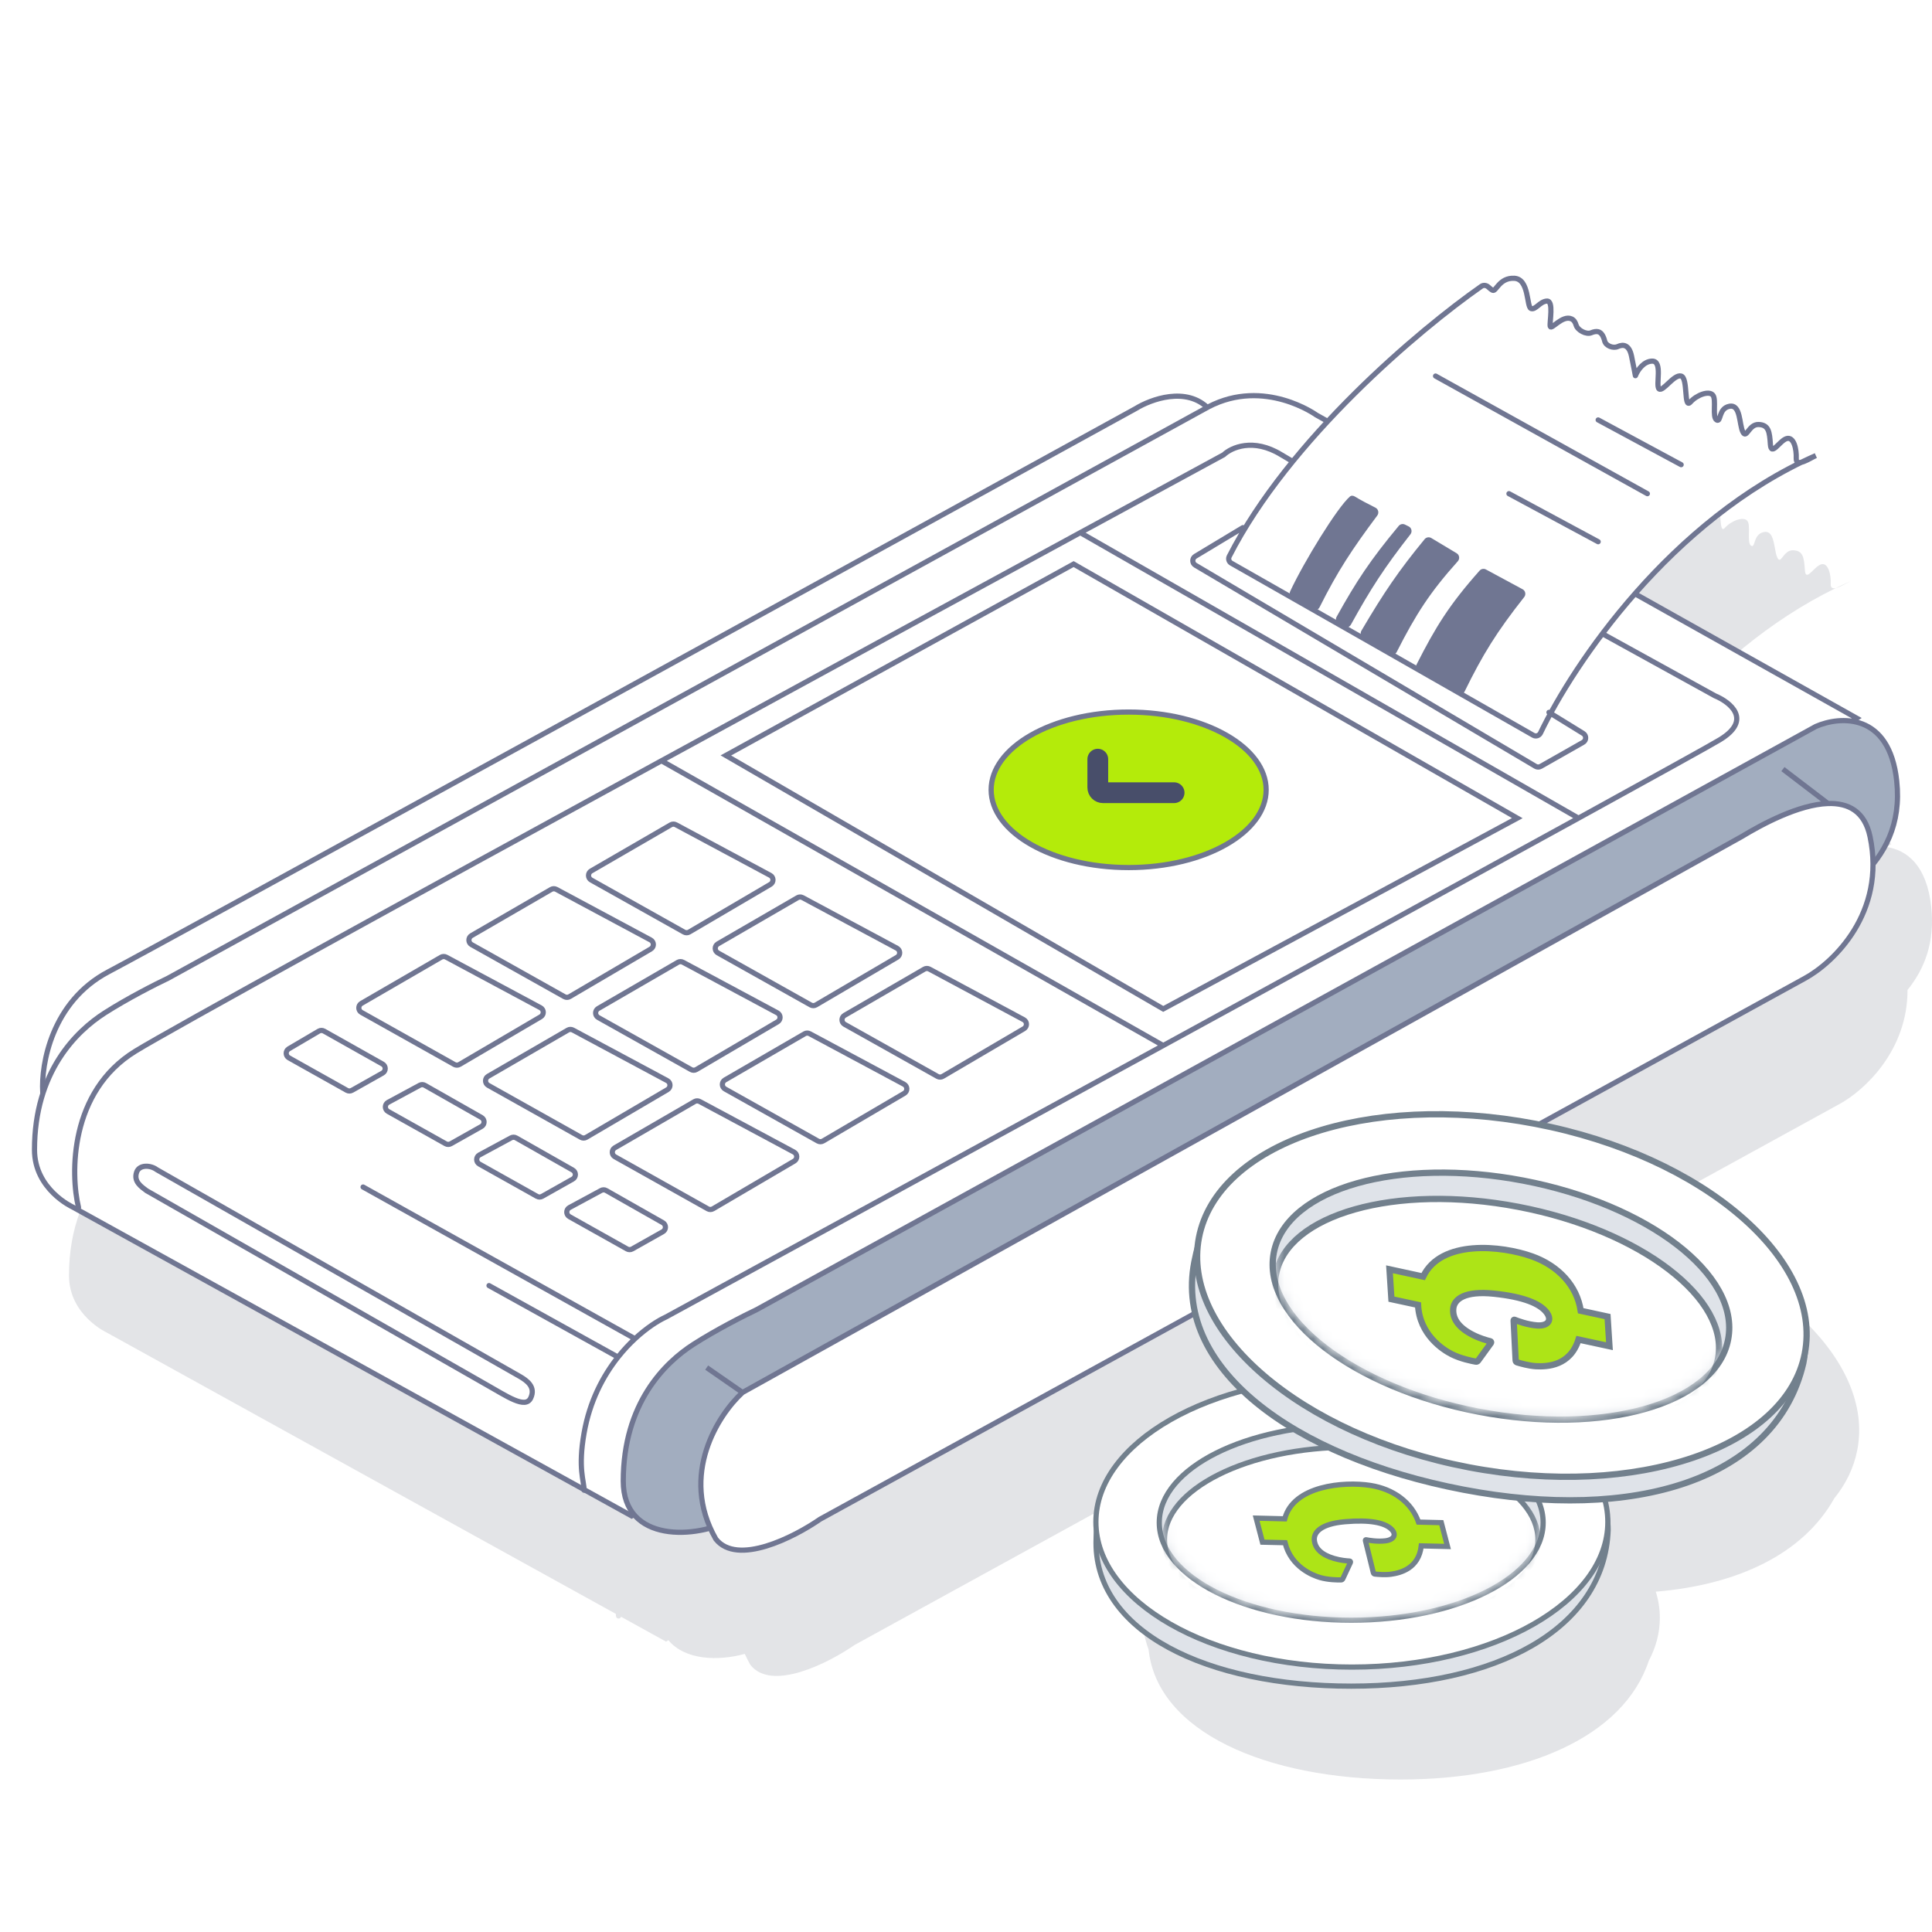 <svg width="200" height="200" viewBox="0 0 200 200" fill="none" xmlns="http://www.w3.org/2000/svg">
<path fill-rule="evenodd" clip-rule="evenodd" d="M195.777 87.362L172.819 74.483C177.332 69.345 183.131 64.25 190.043 60.877C190.363 60.804 190.777 60.581 191.123 60.396C191.284 60.309 191.431 60.23 191.546 60.178C191.039 60.402 190.538 60.635 190.043 60.877C189.726 60.948 189.5 60.875 189.518 60.478C189.561 59.492 189.259 58.206 188.525 58.42C188.248 58.501 187.953 58.789 187.688 59.048C187.25 59.475 186.895 59.822 186.841 59.02C186.755 57.734 186.669 57.005 185.633 56.962C185.105 56.941 184.791 57.341 184.557 57.637C184.332 57.923 184.183 58.113 183.992 57.734C183.871 57.492 183.804 57.12 183.734 56.73C183.581 55.874 183.412 54.929 182.611 55.076C181.935 55.2 181.753 55.758 181.626 56.145C181.535 56.426 181.472 56.617 181.273 56.491C181.024 56.334 181.036 55.765 181.048 55.191C181.059 54.669 181.07 54.143 180.884 53.918C180.496 53.447 179.244 53.875 178.554 54.647C178.204 55.038 178.153 54.396 178.093 53.639C178.034 52.901 177.966 52.052 177.604 51.946C177.215 51.832 176.704 52.309 176.252 52.732C175.852 53.106 175.499 53.436 175.316 53.275C175.172 53.148 175.194 52.713 175.22 52.218C175.263 51.382 175.315 50.376 174.582 50.403C173.741 50.434 173.165 51.258 172.923 51.786C172.907 51.819 172.897 51.85 172.889 51.874C172.873 51.923 172.868 51.938 172.855 51.862C172.818 51.639 172.712 51.083 172.467 49.888C172.231 48.733 171.636 48.622 171.038 48.896C170.572 49.109 169.814 48.825 169.69 48.328C169.569 47.844 169.36 47.44 169.014 47.358C168.8 47.308 168.55 47.358 168.293 47.467C167.785 47.683 166.882 47.204 166.73 46.674C166.645 46.377 166.496 46.14 166.251 46.029C165.678 45.77 165.026 46.261 164.581 46.597C164.288 46.817 164.084 46.971 164.05 46.801C164.025 46.677 164.047 46.403 164.073 46.077L164.073 46.077C164.137 45.273 164.226 44.155 163.704 44.185C163.338 44.207 163.048 44.442 162.789 44.65C162.529 44.86 162.302 45.043 162.064 44.957C161.898 44.897 161.827 44.508 161.739 44.022C161.574 43.119 161.349 41.883 160.338 41.827C159.333 41.772 158.834 42.379 158.513 42.769C158.337 42.983 158.215 43.131 158.093 43.071C157.954 43.002 157.794 42.872 157.652 42.738C157.45 42.548 157.148 42.5 156.921 42.658C153.109 45.321 146.804 50.406 141.013 56.639L139.834 55.977C139.834 55.977 134.481 52.118 128.697 55.119L128.306 55.334C126.147 53.371 122.747 54.636 121.273 55.548C88.208 73.728 20.645 110.841 14.912 113.86C9.507 116.707 8.231 122.522 8.248 125.525C7.57 127.346 7.142 129.502 7.142 132.04C7.142 136.156 11.07 137.957 11.07 137.957L11.512 138.201C11.546 138.234 11.589 138.258 11.637 138.27L63.755 167.069C63.762 167.144 63.766 167.216 63.766 167.284C63.766 167.432 63.886 167.553 64.035 167.553C64.155 167.553 64.257 167.474 64.291 167.365L68.955 169.943L69.188 169.791C70.906 171.859 74.326 171.974 77.1 171.208C77.267 171.585 77.459 171.963 77.676 172.344C79.886 175.156 85.791 172.144 88.467 170.286L129.728 147.625C130.575 149.751 132.001 151.749 133.905 153.582C124.691 155.998 118.292 161.316 118.292 167.487C118.292 168.604 118.502 169.694 118.9 170.743C119.784 179.262 131.038 184.214 144.99 184.214C157.907 184.214 168.066 179.804 170.676 171.938C171.424 170.529 171.827 169.035 171.827 167.487C171.827 166.56 171.683 165.652 171.406 164.77C179.957 164.055 186.668 160.833 189.879 155.117C191.089 153.619 191.91 151.941 192.265 150.108C194.068 140.816 183.295 130.814 167.714 126.762L190.425 114.289C192.99 112.89 197.479 108.763 197.466 102.481C199.268 100.245 200.306 97.501 199.92 93.879C199.46 89.561 197.396 87.999 195.289 87.679L195.777 87.362Z" fill="#A0A5AF" fill-opacity="0.3"/>
<path d="M4.425 113.035L4.442 113.307L4.714 113.286L15.851 112.429L15.915 112.424L15.97 112.39C32.719 102.156 58.274 86.394 80.506 72.367C91.622 65.353 101.908 58.773 109.847 53.534C113.817 50.914 117.201 48.629 119.81 46.792C122.413 44.96 124.258 43.563 125.139 42.724L125.332 42.539L125.148 42.345C123.999 41.129 122.468 40.889 121.064 41.06C119.666 41.23 118.354 41.811 117.566 42.297C84.496 60.479 16.945 97.587 11.215 100.604C5.35 103.693 4.249 110.182 4.425 113.035Z" fill="white" stroke="#707692" stroke-width="0.537"/>
<path d="M125.126 42.1L17.384 101.27C16.175 101.842 13.171 103.363 10.823 104.872C7.887 106.758 3.571 110.96 3.571 119.021C3.571 123.137 7.499 124.938 7.499 124.938L65.384 156.924L192.205 74.344L136.262 42.958C136.262 42.958 130.91 39.099 125.126 42.1Z" fill="white" stroke="#707692" stroke-width="0.537"/>
<path d="M187.975 75.201L78.333 135.571C77.124 136.143 74.12 137.664 71.772 139.173C68.837 141.059 64.52 145.261 64.52 153.322C64.52 159.771 72.153 159.321 75.83 157.267C109.441 138.487 177.96 100.172 183.14 97.154C189.615 93.381 197.298 89.779 196.349 80.861C195.589 73.726 190.449 74.115 187.975 75.201Z" fill="#A2ADBF" stroke="#707692" stroke-width="0.537"/>
<path d="M74.105 159.325C70.306 152.671 74.363 146.434 76.867 144.147L180.292 86.607C182.391 85.335 186.196 83.283 189.231 83.181C191.312 83.111 193.031 83.959 193.587 86.607C195.245 94.496 189.789 99.67 186.853 101.27L84.896 157.267C82.219 159.125 76.314 162.138 74.105 159.325Z" fill="white"/>
<path d="M76.867 144.147C74.363 146.434 70.306 152.671 74.105 159.325C76.314 162.138 82.219 159.125 84.896 157.267L186.853 101.27C189.789 99.67 195.245 94.496 193.587 86.607C193.031 83.959 191.312 83.111 189.231 83.181M76.867 144.147L180.292 86.607C182.391 85.335 186.196 83.283 189.231 83.181M76.867 144.147L73.155 141.574M189.231 83.181L184.566 79.618" stroke="#707692" stroke-width="0.537"/>
<path d="M8.128 124.99C7.294 121.56 7.179 113.001 14.017 108.816C17.855 106.468 41.941 93.24 68.475 78.755M60.464 154.266C60.464 153.27 59.811 152.058 60.464 148.349C61.045 145.044 62.43 142.435 63.975 140.486M37.586 122.88L65.734 138.583M65.734 138.583C66.94 137.463 68.1 136.722 68.924 136.343C82.651 128.858 101.897 118.355 120.417 108.233M65.734 138.583C65.147 139.127 64.55 139.761 63.975 140.486M63.975 140.486L50.622 133.085M111.833 55.139C117.235 52.203 122.254 49.477 126.68 47.074C127.457 46.331 129.736 45.291 132.637 47.074C135.538 48.858 163.774 64.453 177.529 72.028C179.112 72.686 181.432 74.515 178.047 76.573C177.162 77.112 171.665 80.154 163.404 84.694M111.833 55.139L163.404 84.694M111.833 55.139C98.652 62.304 83.187 70.723 68.475 78.755M163.404 84.694C152.484 90.696 136.732 99.317 120.417 108.233M120.417 108.233L68.475 78.755M16.219 121.079L53.859 142.517C54.507 142.903 55.491 143.559 54.938 144.725C54.386 145.892 52.435 144.511 50.406 143.375L15.183 123.266C14.636 122.851 13.802 122.322 14.147 121.336C14.426 120.539 15.593 120.607 16.219 121.079Z" stroke="#707692" stroke-width="0.537" stroke-linecap="round" stroke-linejoin="round"/>
<path d="M157.069 84.694L120.418 104.443L75.14 78.203L111.14 58.394L157.069 84.694Z" stroke="#707692" stroke-width="0.537"/>
<path d="M69.441 85.385L61.192 90.164C60.832 90.373 60.836 90.894 61.199 91.098L70.812 96.489C70.979 96.582 71.183 96.58 71.347 96.484L79.752 91.55C80.114 91.338 80.104 90.811 79.734 90.613L69.964 85.376C69.8 85.288 69.602 85.291 69.441 85.385Z" stroke="#707692" stroke-width="0.537"/>
<path d="M57.058 92.073L48.809 96.853C48.449 97.061 48.453 97.583 48.816 97.786L58.43 103.177C58.596 103.271 58.8 103.269 58.965 103.172L67.369 98.239C67.731 98.026 67.721 97.5 67.351 97.302L57.581 92.064C57.417 91.976 57.219 91.98 57.058 92.073Z" stroke="#707692" stroke-width="0.537"/>
<path d="M82.559 92.931L74.31 97.711C73.95 97.919 73.953 98.441 74.316 98.644L83.93 104.035C84.097 104.129 84.3 104.127 84.465 104.03L92.87 99.097C93.232 98.884 93.221 98.358 92.852 98.16L83.082 92.922C82.918 92.834 82.72 92.838 82.559 92.931Z" stroke="#707692" stroke-width="0.537"/>
<path d="M70.175 99.619L61.926 104.399C61.566 104.608 61.569 105.129 61.933 105.333L71.546 110.724C71.713 110.817 71.917 110.815 72.081 110.718L80.486 105.785C80.848 105.573 80.838 105.046 80.468 104.848L70.698 99.611C70.534 99.523 70.336 99.526 70.175 99.619Z" stroke="#707692" stroke-width="0.537"/>
<path d="M95.681 100.328L87.432 105.108C87.072 105.316 87.076 105.838 87.439 106.041L97.053 111.432C97.219 111.525 97.423 111.523 97.588 111.427L105.992 106.494C106.354 106.281 106.344 105.755 105.974 105.557L96.204 100.319C96.04 100.231 95.842 100.235 95.681 100.328Z" stroke="#707692" stroke-width="0.537"/>
<path d="M83.296 107.016L75.048 111.796C74.687 112.005 74.691 112.526 75.054 112.73L84.668 118.121C84.835 118.214 85.038 118.212 85.203 118.115L93.608 113.182C93.969 112.97 93.959 112.443 93.59 112.245L83.82 107.008C83.656 106.92 83.457 106.923 83.296 107.016Z" stroke="#707692" stroke-width="0.537"/>
<path d="M45.662 99.091L37.413 103.871C37.053 104.079 37.057 104.601 37.42 104.804L47.034 110.195C47.2 110.289 47.404 110.287 47.569 110.19L55.973 105.257C56.335 105.044 56.325 104.518 55.955 104.32L46.185 99.082C46.021 98.995 45.823 98.998 45.662 99.091Z" stroke="#707692" stroke-width="0.537"/>
<path d="M33.003 106.744L29.894 108.572C29.536 108.783 29.542 109.302 29.903 109.504L35.907 112.871C36.071 112.963 36.27 112.962 36.434 112.87L39.603 111.086C39.968 110.88 39.968 110.354 39.602 110.149L33.539 106.738C33.372 106.645 33.168 106.647 33.003 106.744Z" stroke="#707692" stroke-width="0.537"/>
<path d="M43.453 112.345L40.177 114.114C39.804 114.315 39.8 114.848 40.169 115.056L46.137 118.402C46.3 118.494 46.5 118.493 46.663 118.401L49.836 116.615C50.201 116.41 50.202 115.885 49.838 115.679L43.974 112.35C43.813 112.259 43.616 112.257 43.453 112.345Z" stroke="#707692" stroke-width="0.537"/>
<path d="M52.906 117.79L49.63 119.559C49.257 119.76 49.253 120.294 49.622 120.501L55.59 123.847C55.754 123.939 55.953 123.939 56.117 123.847L59.289 122.06C59.654 121.855 59.655 121.331 59.291 121.124L53.427 117.796C53.266 117.704 53.069 117.702 52.906 117.79Z" stroke="#707692" stroke-width="0.537"/>
<path d="M62.23 123.236L58.954 125.005C58.581 125.206 58.577 125.739 58.947 125.947L64.914 129.293C65.078 129.385 65.277 129.385 65.441 129.293L68.614 127.506C68.978 127.301 68.979 126.777 68.615 126.57L62.751 123.242C62.59 123.15 62.393 123.148 62.23 123.236Z" stroke="#707692" stroke-width="0.537"/>
<path d="M58.78 106.638L50.531 111.417C50.171 111.626 50.175 112.147 50.538 112.351L60.151 117.742C60.318 117.835 60.522 117.833 60.686 117.736L69.091 112.803C69.453 112.591 69.443 112.064 69.073 111.866L59.303 106.629C59.139 106.541 58.941 106.544 58.78 106.638Z" stroke="#707692" stroke-width="0.537"/>
<path d="M71.901 114.034L63.653 118.814C63.292 119.023 63.296 119.544 63.659 119.748L73.273 125.139C73.439 125.232 73.643 125.23 73.808 125.133L82.213 120.2C82.574 119.988 82.564 119.461 82.195 119.263L72.425 114.026C72.26 113.938 72.062 113.941 71.901 114.034Z" stroke="#707692" stroke-width="0.537"/>
<path d="M131.072 81.761C131.072 83.92 129.544 85.927 126.959 87.41C124.382 88.888 120.804 89.81 116.837 89.81C112.871 89.81 109.293 88.888 106.716 87.41C104.131 85.927 102.603 83.92 102.603 81.761C102.603 79.602 104.131 77.594 106.716 76.112C109.293 74.634 112.871 73.712 116.837 73.712C120.804 73.712 124.382 74.634 126.959 76.112C129.544 77.594 131.072 79.602 131.072 81.761Z" fill="#B4EB0A" stroke="#707692" stroke-width="0.537"/>
<path d="M113.643 78.588V81.524C113.643 81.821 113.884 82.061 114.18 82.061H121.543" stroke="#484E6A" stroke-width="2.15" stroke-linecap="round"/>
<path d="M160.514 73.845C160.118 74.573 159.771 75.253 159.474 75.874C159.337 76.159 158.997 76.27 158.723 76.114C150.112 71.198 132.898 61.377 127.463 58.298C127.215 58.158 127.123 57.852 127.252 57.597C133.45 45.468 146.933 34.121 153.349 29.64C153.576 29.481 153.879 29.53 154.08 29.719C154.223 29.853 154.382 29.983 154.521 30.052C154.867 30.224 155.212 28.723 156.766 28.809C158.32 28.895 158.018 31.767 158.493 31.939C158.967 32.11 159.399 31.21 160.133 31.167C160.867 31.124 160.392 33.354 160.478 33.782C160.565 34.211 161.73 32.582 162.68 33.011C162.924 33.121 163.074 33.359 163.159 33.655C163.311 34.185 164.213 34.664 164.721 34.449C164.979 34.339 165.228 34.289 165.442 34.34C165.788 34.422 165.997 34.825 166.118 35.309C166.242 35.806 167.001 36.091 167.466 35.877C168.064 35.603 168.659 35.714 168.896 36.87C169.14 38.065 169.246 38.621 169.284 38.843C169.302 38.955 169.304 38.87 169.351 38.767C169.593 38.239 170.17 37.415 171.011 37.384C172.176 37.341 171.356 39.914 171.744 40.257C172.133 40.6 173.298 38.713 174.032 38.928C174.766 39.142 174.291 42.4 174.982 41.629C175.673 40.857 176.924 40.428 177.313 40.9C177.701 41.371 177.227 43.172 177.701 43.472C178.176 43.773 177.874 42.272 179.039 42.057C180.205 41.843 180.032 43.944 180.421 44.716C180.809 45.487 181.025 43.901 182.061 43.944C183.097 43.987 183.183 44.716 183.27 46.002C183.356 47.288 184.219 45.616 184.953 45.402C185.687 45.187 185.989 46.474 185.946 47.46C185.929 47.856 186.155 47.93 186.471 47.858C186.967 47.616 187.468 47.383 187.975 47.16C187.611 47.324 186.941 47.751 186.471 47.858C173.557 54.161 164.527 66.474 160.514 73.845Z" fill="white"/>
<path d="M128.665 54.62L123.739 57.586C123.39 57.795 123.392 58.301 123.743 58.509L158.958 79.33C159.124 79.428 159.33 79.43 159.497 79.335L163.875 76.85C164.231 76.648 164.24 76.139 163.892 75.925L160.349 73.743M148.608 38.928L170.536 51.105M165.442 43.472L174.032 48.103M156.205 51.105L165.442 56.078M187.975 47.16C172.953 53.783 162.898 68.722 159.474 75.874C159.337 76.159 158.997 76.27 158.723 76.114C150.112 71.198 132.898 61.377 127.463 58.298C127.215 58.158 127.123 57.852 127.252 57.597C133.45 45.468 146.933 34.121 153.349 29.64C153.576 29.481 153.879 29.53 154.08 29.719C154.223 29.853 154.382 29.983 154.521 30.052C154.867 30.224 155.212 28.723 156.766 28.809C158.32 28.895 158.018 31.767 158.493 31.939C158.967 32.11 159.399 31.21 160.133 31.167C160.867 31.124 160.392 33.354 160.478 33.782C160.565 34.211 161.73 32.582 162.68 33.011C162.924 33.121 163.074 33.359 163.159 33.655C163.311 34.185 164.213 34.664 164.721 34.449C164.979 34.339 165.228 34.289 165.442 34.34C165.788 34.422 165.997 34.825 166.118 35.309C166.242 35.806 167.001 36.091 167.466 35.877C168.064 35.603 168.659 35.714 168.896 36.87C169.14 38.065 169.246 38.621 169.284 38.843C169.302 38.955 169.304 38.87 169.351 38.767C169.593 38.239 170.17 37.415 171.011 37.384C172.176 37.341 171.356 39.914 171.744 40.257C172.133 40.6 173.298 38.713 174.032 38.928C174.766 39.142 174.291 42.4 174.982 41.629C175.673 40.857 176.924 40.428 177.313 40.9C177.701 41.371 177.227 43.172 177.701 43.472C178.176 43.773 177.874 42.272 179.039 42.057C180.205 41.843 180.032 43.944 180.421 44.716C180.809 45.487 181.025 43.901 182.061 43.944C183.097 43.987 183.183 44.716 183.27 46.002C183.356 47.288 184.219 45.616 184.953 45.402C185.687 45.187 185.989 46.474 185.946 47.46C185.903 48.446 187.366 47.434 187.975 47.16Z" stroke="#707692" stroke-width="0.537" stroke-linecap="round"/>
<path d="M139.74 51.404C138.431 52.54 134.986 58.149 133.561 61.208C133.446 61.455 133.543 61.744 133.777 61.881L135.843 63.094C136.112 63.252 136.46 63.147 136.599 62.867C138.493 59.083 139.97 56.861 142.577 53.365C142.779 53.093 142.686 52.703 142.383 52.552C141.694 52.208 140.795 51.74 140.252 51.4C140.089 51.298 139.885 51.278 139.74 51.404Z" fill="#707692"/>
<path d="M138.363 63.853C140.402 60.183 141.847 57.983 144.794 54.442C144.953 54.251 145.222 54.194 145.445 54.305L145.825 54.493C146.131 54.645 146.218 55.041 146.008 55.31C143.332 58.729 141.894 60.943 139.846 64.663C139.703 64.922 139.377 65.019 139.117 64.878L138.576 64.585C138.314 64.443 138.218 64.113 138.363 63.853Z" fill="#707692"/>
<path d="M140.934 65.287C143.285 61.296 144.8 59.072 147.477 55.816C147.645 55.611 147.939 55.561 148.167 55.697L150.792 57.272C151.083 57.446 151.14 57.845 150.914 58.098C148.049 61.296 146.591 63.545 144.588 67.493C144.445 67.775 144.09 67.876 143.821 67.708L141.112 66.014C140.866 65.86 140.787 65.538 140.934 65.287Z" fill="#707692"/>
<path d="M146.646 68.78C148.614 64.906 150.015 62.621 153.169 59.068C153.334 58.882 153.606 58.835 153.824 58.952L157.619 60.999C157.914 61.158 157.992 61.546 157.784 61.809C154.919 65.438 153.496 67.752 151.61 71.596C151.472 71.877 151.124 71.984 150.853 71.826L146.854 69.486C146.609 69.342 146.518 69.033 146.646 68.78Z" fill="#707692"/>
<g filter="url(#filter0_d_33_705)">
<path d="M168.017 155.305L168.017 155.305V155.295C168.017 151.215 165.012 148.014 160.238 145.847C155.457 143.677 148.834 142.505 141.419 142.505C133.997 142.505 127.419 143.896 122.685 146.286C117.961 148.672 115.016 152.09 115.013 156.159C114.809 161.029 117.738 164.866 122.528 167.468C127.316 170.07 133.998 171.464 141.419 171.464C148.841 171.464 155.38 170.015 160.121 167.275C164.869 164.53 167.825 160.481 168.017 155.305Z" fill="#DFE3E9" stroke="#72808D" stroke-width="0.539"/>
<path d="M167.986 154.468C167.986 158.552 165.086 162.302 160.282 165.047C155.485 167.787 148.841 169.49 141.488 169.49C134.134 169.49 127.49 167.787 122.694 165.047C117.89 162.302 114.99 158.552 114.99 154.468C114.99 150.384 117.89 146.633 122.694 143.889C127.49 141.149 134.134 139.446 141.488 139.446C148.841 139.446 155.485 141.149 160.282 143.889C165.086 146.633 167.986 150.384 167.986 154.468Z" fill="white" stroke="#72808D" stroke-width="0.539"/>
<path d="M141.42 164.64C146.866 164.64 151.809 163.533 155.4 161.731C158.976 159.936 161.289 157.408 161.289 154.535C161.289 151.663 158.976 149.134 155.4 147.34C151.809 145.538 146.866 144.431 141.42 144.431C135.975 144.431 131.032 145.538 127.441 147.34C123.865 149.134 121.551 151.663 121.551 154.535C121.551 157.408 123.865 159.936 127.441 161.731C131.032 163.533 135.975 164.64 141.42 164.64Z" fill="#DFE3E9" stroke="#72808D" stroke-width="0.539"/>
<mask id="mask0_33_705" style="mask-type:alpha" maskUnits="userSpaceOnUse" x="121" y="144" width="41" height="21">
<path d="M160.75 154.535C160.75 157.095 158.675 159.484 155.158 161.249C151.656 163.006 146.799 164.101 141.419 164.101C136.04 164.101 131.183 163.006 127.681 161.249C124.163 159.484 122.089 157.095 122.089 154.535C122.089 151.976 124.163 149.587 127.681 147.822C131.183 146.064 136.04 144.97 141.419 144.97C146.799 144.97 151.656 146.064 155.158 147.822C158.675 149.587 160.75 151.976 160.75 154.535Z" fill="white" stroke="#72808D" stroke-width="0.539"/>
</mask>
<g mask="url(#mask0_33_705)">
<path d="M160.75 156.287C160.75 158.846 158.675 161.235 155.158 163.001C151.656 164.758 146.799 165.853 141.419 165.853C136.04 165.853 131.183 164.758 127.681 163.001C124.163 161.235 122.089 158.846 122.089 156.287C122.089 153.727 124.163 151.338 127.681 149.573C131.183 147.816 136.04 146.721 141.419 146.721C146.799 146.721 151.656 147.816 155.158 149.573C158.675 151.338 160.75 153.727 160.75 156.287Z" fill="white" stroke="#72808D" stroke-width="0.539"/>
</g>
<path fill-rule="evenodd" clip-rule="evenodd" d="M150.746 154.538L151.391 157.006L148.671 156.942C148.41 159.288 146.493 159.746 145.528 159.878C144.921 159.962 144.151 159.891 143.86 159.858C143.789 159.85 143.73 159.797 143.712 159.725L142.889 156.389C142.877 156.343 142.913 156.301 142.958 156.31C143.24 156.366 144.108 156.518 144.94 156.423C145.883 156.316 146.167 155.727 145.516 155.154C144.827 154.547 143.373 154.218 140.784 154.441C138.301 154.655 137.5 155.527 137.606 156.39C137.704 157.197 138.318 157.853 139.636 158.243C140.334 158.45 140.982 158.5 141.261 158.512C141.33 158.515 141.37 158.591 141.34 158.654L140.549 160.348C140.516 160.418 140.451 160.463 140.375 160.465C140.038 160.471 139.062 160.467 138.212 160.224C137.417 159.996 135.189 159.114 134.57 156.613L132.231 156.558L131.581 154.07L134.54 154.143C135.432 150.705 140.646 150.252 143.412 150.685C145.761 151.054 147.665 152.42 148.388 154.481L150.746 154.538Z" fill="#ADE417" stroke="#72808D" stroke-width="0.539"/>
</g>
<g filter="url(#filter1_d_33_705)">
<path d="M188.219 138.026L188.219 138.026L188.221 138.014C189.158 133.185 186.336 128.716 181.185 125.071C176.025 121.419 168.455 118.533 159.68 116.854C150.898 115.173 142.793 115.328 136.643 117.085C130.504 118.838 126.234 122.215 125.296 127.03C123.937 132.748 126.522 137.951 131.593 142.116C136.662 146.28 144.251 149.443 153.032 151.124C161.815 152.805 169.887 152.571 176.127 150.402C182.375 148.23 186.804 144.107 188.219 138.026Z" fill="#DFE3E9" stroke="#72808D" stroke-width="0.649"/>
<path d="M188.375 137.028C187.437 141.861 183.144 145.643 176.829 147.802C170.524 149.959 162.27 150.469 153.568 148.804C144.865 147.138 137.394 143.617 132.347 139.288C127.292 134.952 124.72 129.857 125.658 125.024C126.596 120.19 130.889 116.409 137.204 114.25C143.509 112.093 151.763 111.583 160.465 113.248C169.168 114.914 176.639 118.434 181.686 122.763C186.741 127.099 189.313 132.195 188.375 137.028Z" fill="white" stroke="#72808D" stroke-width="0.649"/>
<path d="M154.601 143.048C161.045 144.282 167.149 144.091 171.813 142.772C176.457 141.459 179.775 138.99 180.435 135.591C181.094 132.192 178.937 128.675 175.117 125.742C171.28 122.795 165.685 120.366 159.241 119.132C152.797 117.899 146.693 118.089 142.029 119.409C137.385 120.722 134.067 123.191 133.407 126.59C132.748 129.989 134.905 133.505 138.725 136.439C142.562 139.385 148.157 141.815 154.601 143.048Z" fill="#DFE3E9" stroke="#72808D" stroke-width="0.649"/>
<mask id="mask1_33_705" style="mask-type:alpha" maskUnits="userSpaceOnUse" x="133" y="118" width="48" height="26">
<path d="M179.797 135.469C179.209 138.498 176.206 140.855 171.638 142.147C167.09 143.434 161.091 143.629 154.725 142.411C148.359 141.192 142.863 138.797 139.122 135.924C135.364 133.038 133.458 129.741 134.045 126.712C134.633 123.683 137.636 121.326 142.204 120.033C146.752 118.747 152.751 118.552 159.117 119.77C165.483 120.989 170.98 123.384 174.72 126.257C178.478 129.143 180.384 132.44 179.797 135.469Z" fill="white" stroke="#72808D" stroke-width="0.649"/>
</mask>
<g mask="url(#mask1_33_705)">
<path d="M179.395 137.542C178.807 140.571 175.804 142.928 171.235 144.22C166.688 145.507 160.689 145.702 154.323 144.484C147.957 143.265 142.46 140.869 138.719 137.997C134.962 135.111 133.055 131.814 133.643 128.785C134.231 125.756 137.234 123.398 141.802 122.106C146.35 120.82 152.349 120.624 158.715 121.843C165.081 123.061 170.577 125.457 174.318 128.33C178.076 131.216 179.982 134.513 179.395 137.542Z" fill="white" stroke="#72808D" stroke-width="0.649"/>
</g>
<path fill-rule="evenodd" clip-rule="evenodd" d="M167.956 133.206L168.153 136.272L164.949 135.581C164.101 138.297 161.727 138.405 160.555 138.343C159.818 138.305 158.923 138.046 158.586 137.942C158.503 137.916 158.446 137.84 158.442 137.751L158.233 133.616C158.23 133.558 158.281 133.517 158.332 133.538C158.653 133.668 159.646 134.044 160.652 134.121C161.794 134.208 162.264 133.575 161.625 132.75C160.949 131.875 159.305 131.157 156.189 130.834C153.201 130.525 152.053 131.376 151.98 132.421C151.912 133.398 152.487 134.313 153.957 135.073C154.736 135.477 155.492 135.682 155.819 135.76C155.9 135.779 155.93 135.877 155.88 135.946L154.555 137.771C154.5 137.847 154.413 137.886 154.322 137.87C153.921 137.801 152.768 137.575 151.818 137.095C150.929 136.646 148.495 135.096 148.337 131.997L145.582 131.402L145.383 128.311L148.869 129.067C150.713 125.2 156.987 125.845 160.162 126.985C162.856 127.952 164.796 130.001 165.179 132.603L167.956 133.206Z" fill="#ADE417" stroke="#72808D" stroke-width="0.65"/>
</g>
<defs>
<filter id="filter0_d_33_705" x="113.177" y="139.176" width="55.109" height="35.643" filterUnits="userSpaceOnUse" color-interpolation-filters="sRGB">
<feFlood flood-opacity="0" result="BackgroundImageFix"/>
<feColorMatrix in="SourceAlpha" type="matrix" values="0 0 0 0 0 0 0 0 0 0 0 0 0 0 0 0 0 0 127 0" result="hardAlpha"/>
<feOffset dx="-1.543" dy="3.086"/>
<feComposite in2="hardAlpha" operator="out"/>
<feColorMatrix type="matrix" values="0 0 0 0 0.447 0 0 0 0 0.502 0 0 0 0 0.553 0 0 0 0.6 0"/>
<feBlend mode="normal" in2="BackgroundImageFix" result="effect1_dropShadow_33_705"/>
<feBlend mode="normal" in="SourceGraphic" in2="effect1_dropShadow_33_705" result="shape"/>
</filter>
<filter id="filter1_d_33_705" x="123.069" y="111.936" width="65.822" height="43.704" filterUnits="userSpaceOnUse" color-interpolation-filters="sRGB">
<feFlood flood-opacity="0" result="BackgroundImageFix"/>
<feColorMatrix in="SourceAlpha" type="matrix" values="0 0 0 0 0 0 0 0 0 0 0 0 0 0 0 0 0 0 127 0" result="hardAlpha"/>
<feOffset dx="-1.543" dy="3.086"/>
<feComposite in2="hardAlpha" operator="out"/>
<feColorMatrix type="matrix" values="0 0 0 0 0.447 0 0 0 0 0.502 0 0 0 0 0.553 0 0 0 0.6 0"/>
<feBlend mode="normal" in2="BackgroundImageFix" result="effect1_dropShadow_33_705"/>
<feBlend mode="normal" in="SourceGraphic" in2="effect1_dropShadow_33_705" result="shape"/>
</filter>
</defs>
</svg>

